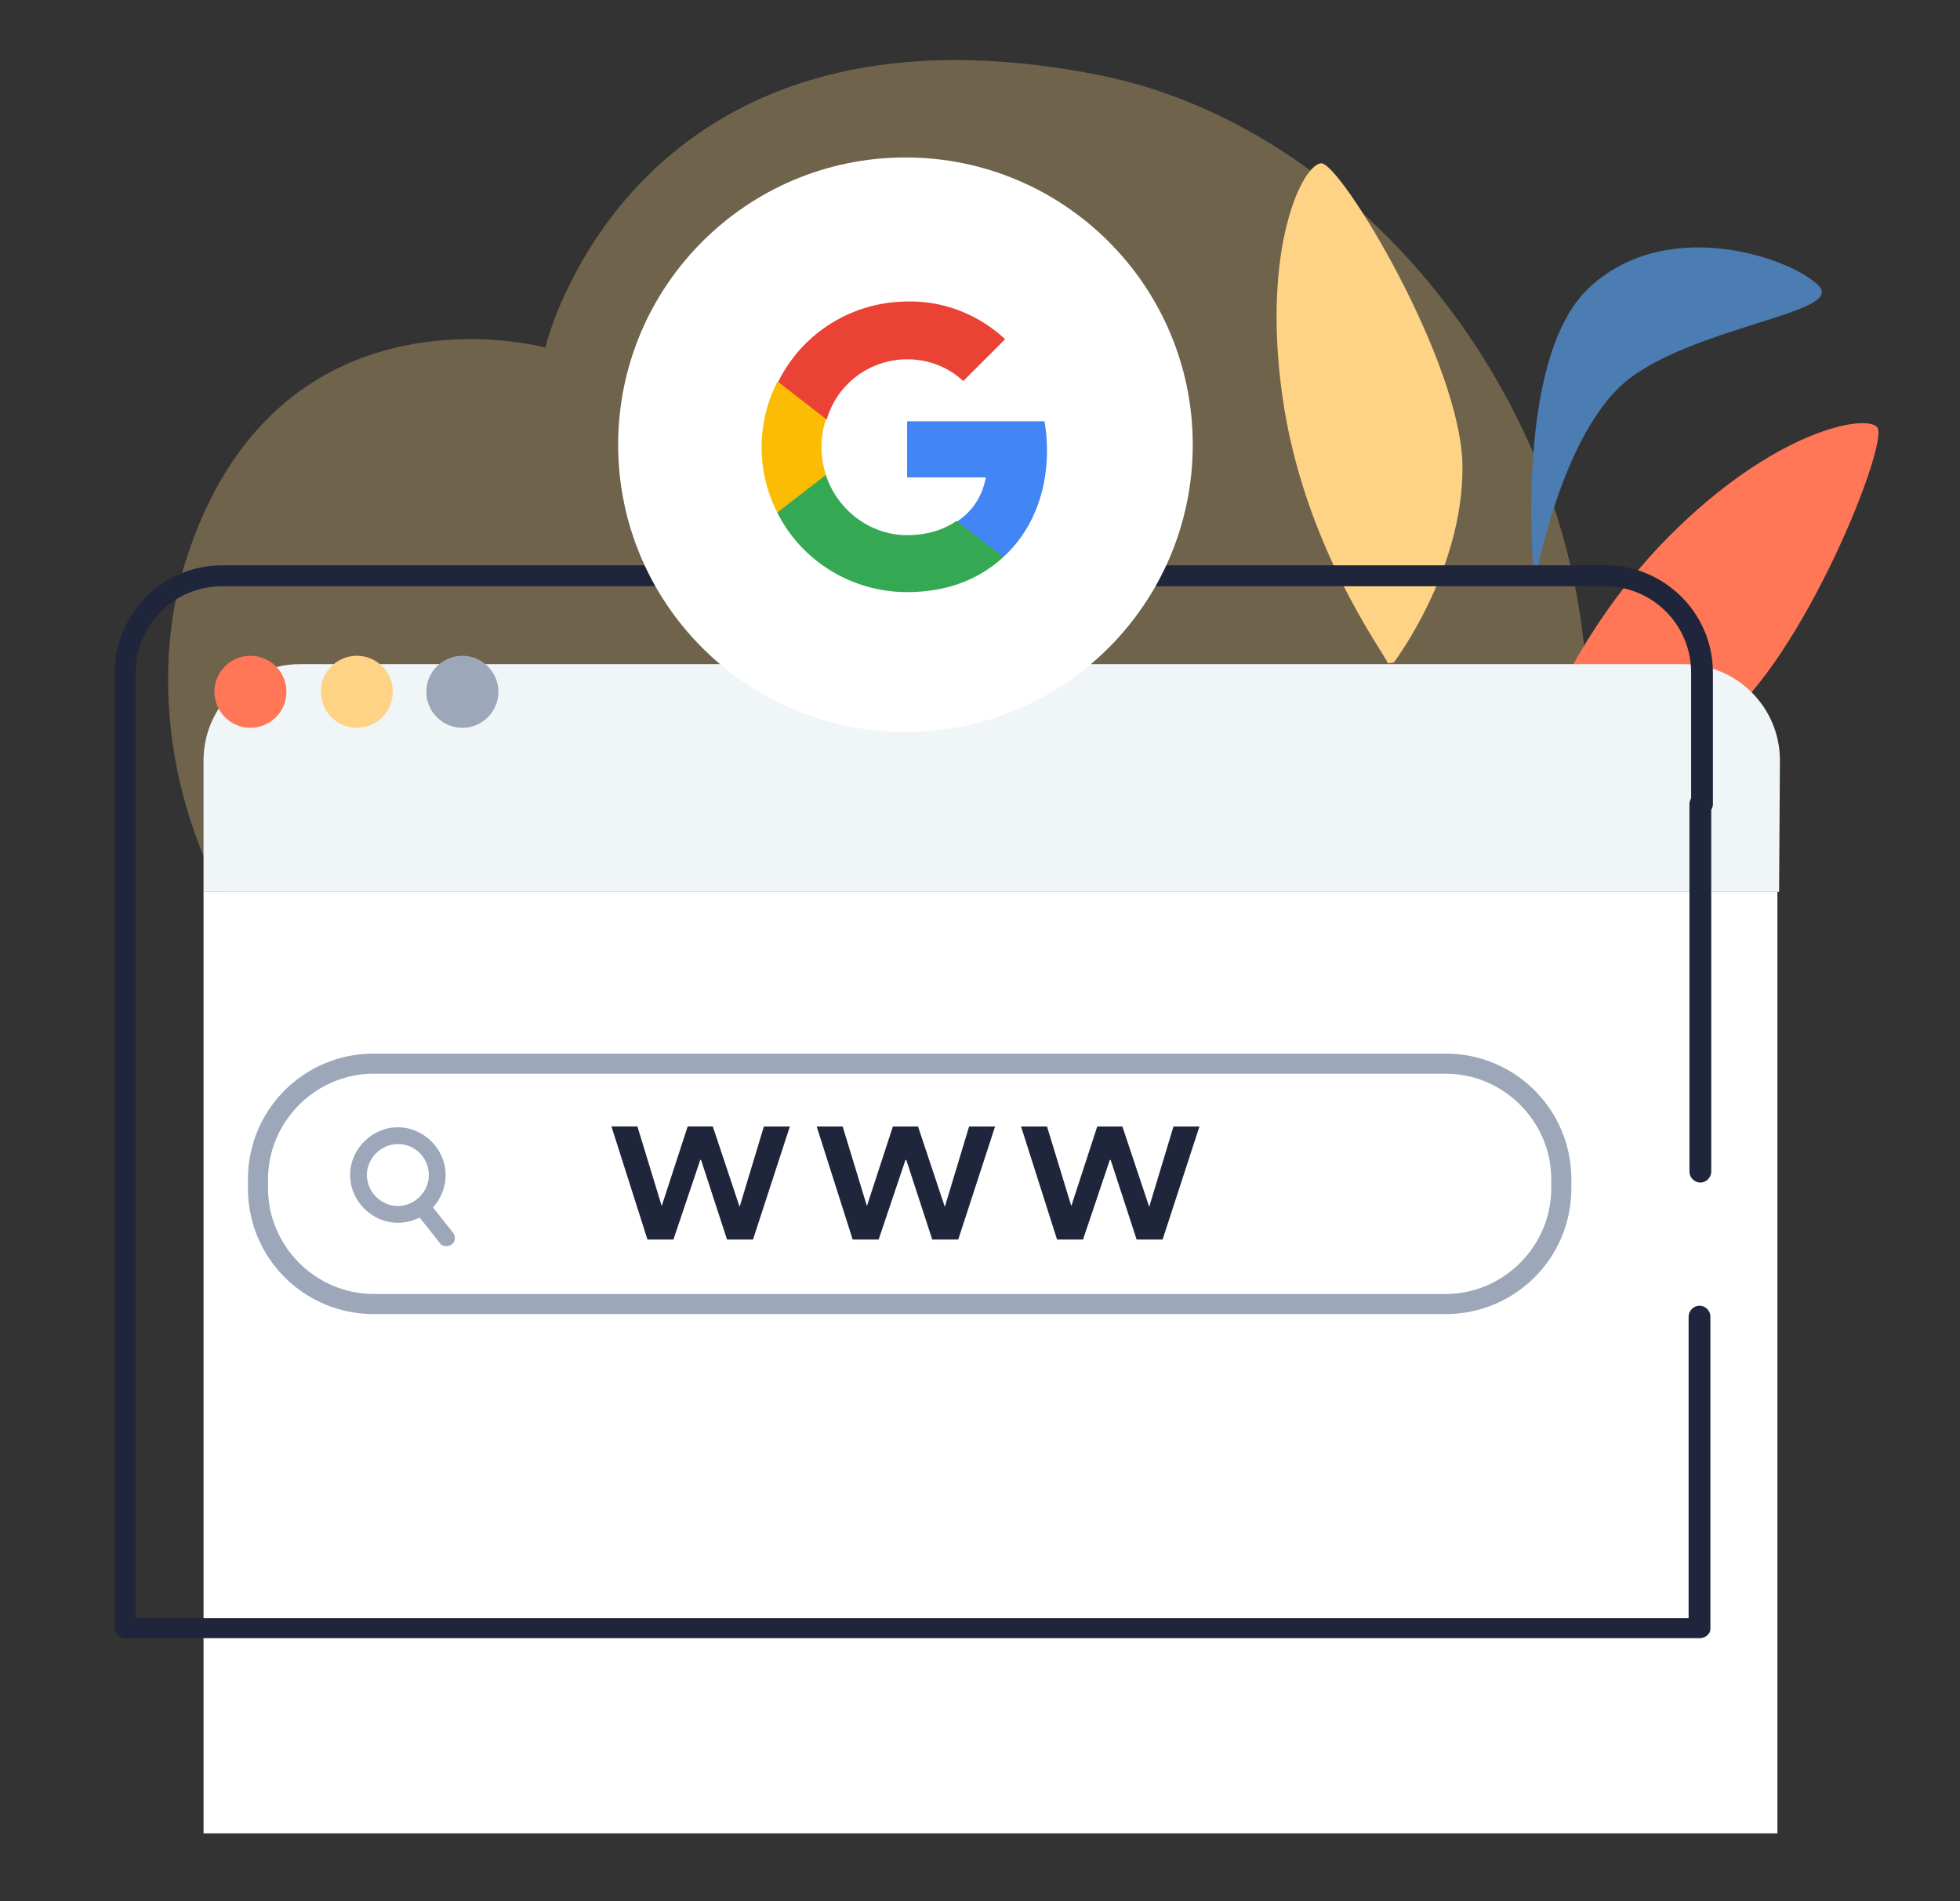 <?xml version="1.0" encoding="utf-8"?>
<!-- Generator: Adobe Illustrator 24.2.1, SVG Export Plug-In . SVG Version: 6.00 Build 0)  -->
<svg version="1.1" id="Calque_1" xmlns="http://www.w3.org/2000/svg" xmlns:xlink="http://www.w3.org/1999/xlink" x="0px" y="0px"
	 viewBox="0 0 234 227" style="enable-background:new 0 0 234 227;" xml:space="preserve">
<rect x="0" y="0" width="234" height="227" fill="#333333" stroke="none"/>
<style type="text/css">
	.st0{opacity:0.3;enable-background:new    ;}
	.st1{fill:#FFD385;}
	.st2{fill:#4B7CB2;}
	.st3{fill:#FF7757;}
	.st4{fill:#FFFFFF;}
	.st5{fill:#F0F5F7;}
	.st6{fill:#9DA7BA;}
	.st7{fill:#1F253A;}
	.st8{fill:#4285F4;}
	.st9{fill:#34A853;}
	.st10{fill:#FBBC04;}
	.st11{fill:#EA4335;}
</style>
<g class="st0">
	<path class="st1" d="M65.1,41.5c0,0-32.2-8.8-43,25.7c-7.5,24,3.9,67.5,65.7,77.1c61.8,9.6,92.3-9.7,100.1-45
		c8.9-40.6-20.8-83.4-57-90.4C75.3-1.9,65.1,41.5,65.1,41.5z"/>
</g>
<g>
	<g>
		<path class="st2" d="M183.2,69.7c0,0,3.2-18.6,11.6-24.7s25.2-7.7,22.4-10.8c-2.9-3.2-17.7-8.6-27.2-0.1
			C180.4,42.5,183.2,69.7,183.2,69.7"/>
	</g>
	<g>
		<path class="st1" d="M165.7,79.2c-0.5-1.3-10.1-14.1-12.6-31.9s2.4-27.6,4.6-27.8c2.2-0.3,16.8,23.7,16.9,36.2s-8.2,23.4-8.2,23.4
			"/>
	</g>
	<g>
		<path class="st3" d="M181.4,93.4c0.7-1.2,5.2-16.6,17.8-29.3s23.5-14.7,24.9-13.1c1.6,1.6-8.8,27.7-18.7,35.3
			c-9.9,7.6-23.6,7.6-23.6,7.6"/>
	</g>
</g>
<g>
	<rect x="24.3" y="106.5" class="st4" width="187.9" height="112.4"/>
</g>
<g>
	<path class="st5" d="M212.4,106.5H24.3V90.8c0-6.3,5.1-11.5,11.5-11.5H201c6.3,0,11.5,5.1,11.5,11.5L212.4,106.5L212.4,106.5z"/>
</g>
<g>
	<circle class="st3" cx="29.9" cy="82.6" r="4.3"/>
</g>
<g>
	<circle class="st1" cx="42.6" cy="82.6" r="4.3"/>
</g>
<g>
	<circle class="st6" cx="55.2" cy="82.6" r="4.3"/>
</g>
<g>
	<path class="st7" d="M202.9,195.6H15c-0.7,0-1.3-0.6-1.3-1.3V80.3c0-7,5.7-12.8,12.8-12.8h165.2c7,0,12.8,5.7,12.8,12.8V96
		c0,0.3-0.1,0.5-0.2,0.7v43.2c0,0.7-0.6,1.3-1.3,1.3s-1.3-0.6-1.3-1.3V96c0-0.3,0.1-0.5,0.2-0.7v-15c0-5.7-4.6-10.3-10.3-10.3H26.5
		c-5.7,0-10.3,4.6-10.3,10.3v112.9h185.4v-36c0-0.7,0.6-1.3,1.3-1.3s1.3,0.6,1.3,1.3v37.3C204.2,195.1,203.6,195.6,202.9,195.6z"/>
</g>
<g>
	<g>
		<circle class="st4" cx="108.1" cy="53.1" r="34.3"/>
	</g>
	<g>
		<path class="st8" d="M125,53.8c0-1.2-0.1-2.4-0.3-3.5h-16.4V57h9.4c-0.4,2.2-1.6,4.1-3.5,5.3v4.2h5.6C123.1,63.5,125,59,125,53.8
			L125,53.8z"/>
	</g>
	<g>
		<path class="st9" d="M108.3,70.7c4.7,0,8.6-1.5,11.5-4.2l-5.6-4.3c-1.6,1.1-3.6,1.7-5.9,1.7c-4.5,0-8.4-3.1-9.7-7.2h-5.8v4.5
			C95.7,67,101.7,70.7,108.3,70.7z"/>
	</g>
	<g>
		<path class="st10" d="M98.6,56.7c-0.7-2.2-0.7-4.5,0-6.6v-4.5h-5.8c-2.5,4.9-2.5,10.7,0,15.6L98.6,56.7z"/>
	</g>
	<g>
		<path class="st11" d="M108.3,42.9c2.5,0,4.9,0.9,6.7,2.6l5-5c-3.1-2.9-7.3-4.6-11.6-4.5c-6.6,0-12.6,3.7-15.5,9.6l5.8,4.5
			C99.9,45.9,103.8,42.9,108.3,42.9z"/>
	</g>
</g>
<g>
	<path class="st6" d="M172.6,156.9h-128c-8.3,0-15-6.7-15-15v-1.1c0-8.3,6.7-15,15-15h128c8.3,0,15,6.7,15,15v1.1
		C187.6,150.2,180.9,156.9,172.6,156.9z M44.6,128.2c-6.9,0-12.6,5.7-12.6,12.6v1.1c0,6.9,5.7,12.6,12.6,12.6h128
		c6.9,0,12.6-5.7,12.6-12.6v-1.1c0-6.9-5.7-12.6-12.6-12.6H44.6z"/>
</g>
<g>
	<g>
		<path class="st6" d="M47.5,146c-3.1,0-5.7-2.6-5.7-5.7s2.6-5.7,5.7-5.7s5.7,2.6,5.7,5.7S50.7,146,47.5,146z M47.5,136.6
			c-2,0-3.7,1.7-3.7,3.7c0,2,1.7,3.7,3.7,3.7c2,0,3.7-1.7,3.7-3.7C51.2,138.3,49.6,136.6,47.5,136.6z"/>
	</g>
	<g>
		<path class="st6" d="M53.3,148.8c-0.3,0-0.6-0.1-0.8-0.4l-2.7-3.4c-0.3-0.4-0.3-1.1,0.2-1.4c0.4-0.3,1.1-0.3,1.4,0.2l2.7,3.4
			c0.3,0.4,0.3,1.1-0.2,1.4C53.8,148.7,53.5,148.8,53.3,148.8z"/>
	</g>
</g>
<g>
	<g>
		<path class="st7" d="M88.3,144.1l2.9-9.6h3.1L89.9,148h-3.1l-3.1-9.5h-0.1l-3.2,9.5h-3.1L73,134.5h3.1L79,144l0,0l3.1-9.5h3
			L88.3,144.1L88.3,144.1z"/>
	</g>
	<g>
		<path class="st7" d="M112.8,144.1l2.9-9.6h3.1l-4.4,13.5h-3.1l-3.1-9.5h-0.1l-3.2,9.5h-3.1l-4.3-13.5h3.1l2.9,9.5l0,0l3.1-9.5h3
			L112.8,144.1L112.8,144.1z"/>
	</g>
	<g>
		<path class="st7" d="M137.2,144.1l2.9-9.6h3.1l-4.4,13.5h-3.1l-3.1-9.5h-0.1l-3.2,9.5h-3.1l-4.3-13.5h3.1l2.9,9.5l0,0l3.1-9.5h3
			L137.2,144.1L137.2,144.1z"/>
	</g>
</g>
</svg>
